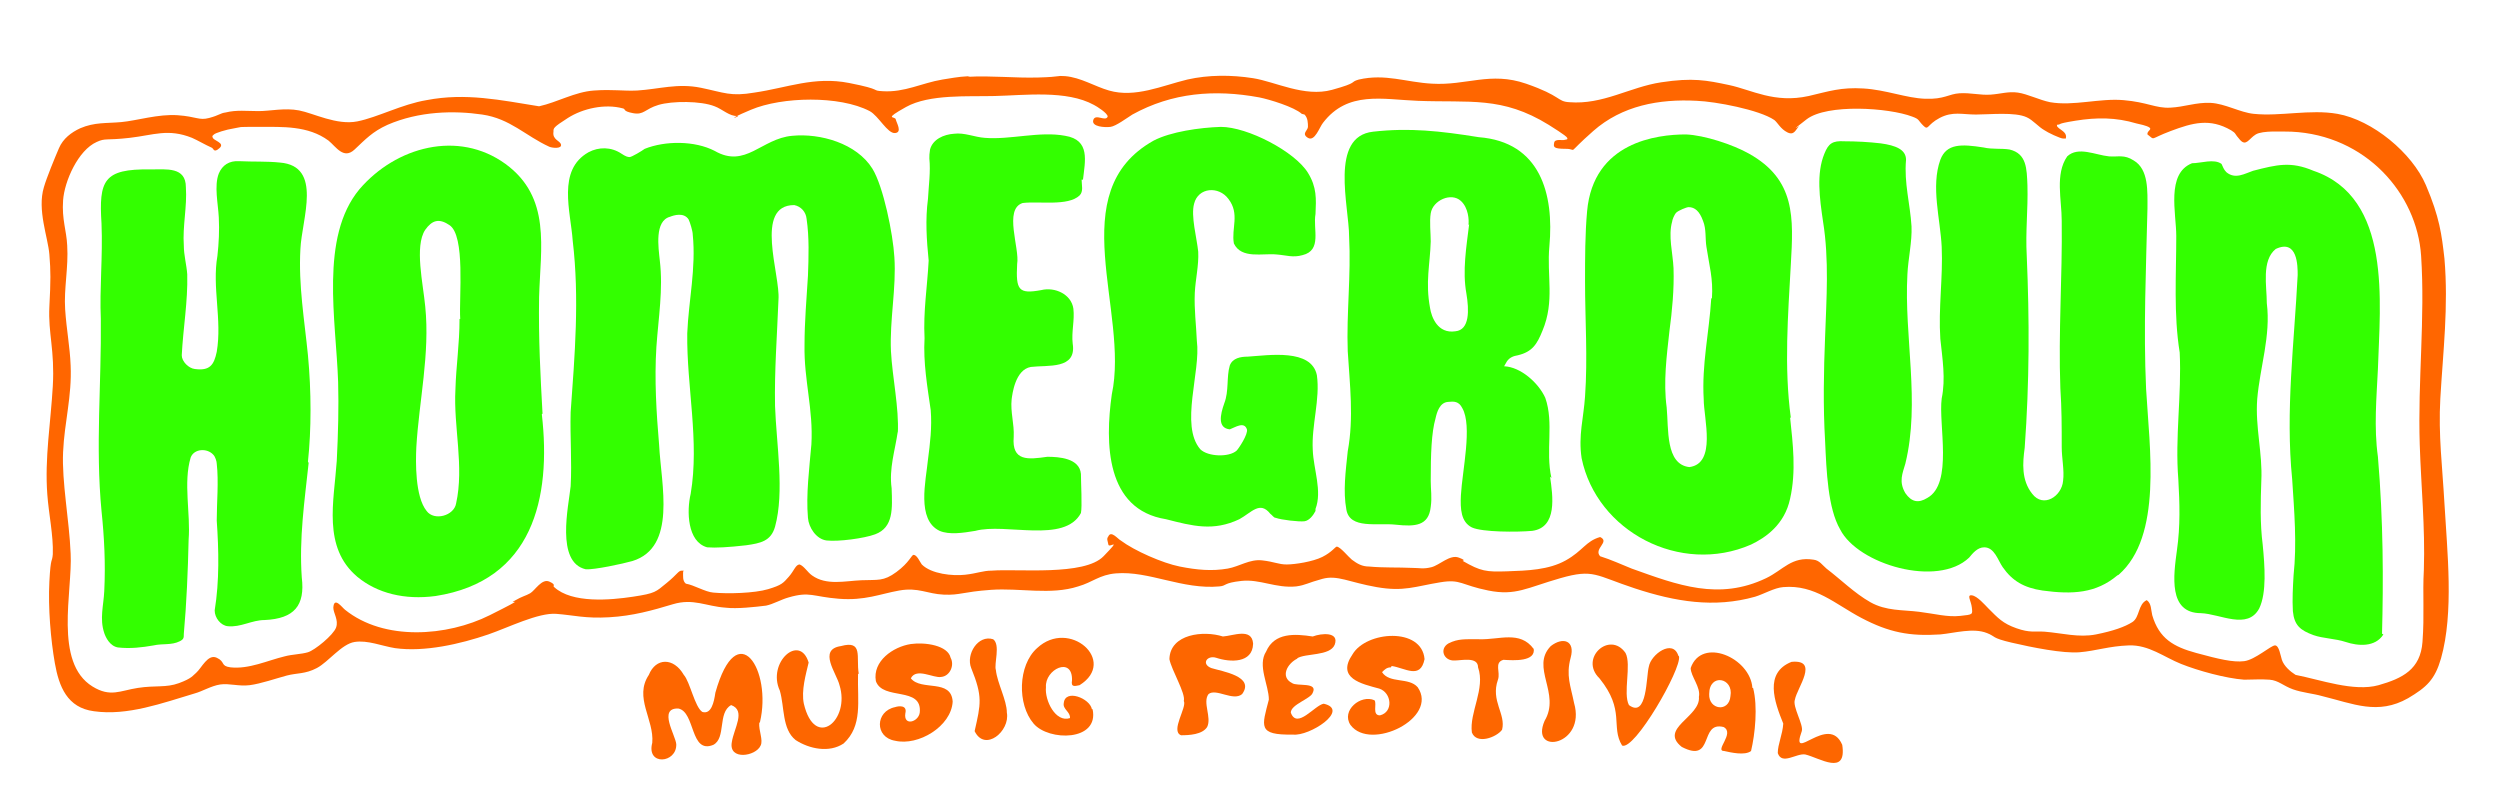 <?xml version="1.0" encoding="UTF-8"?>
<svg xmlns="http://www.w3.org/2000/svg" id="Logo" version="1.1" viewBox="0 0 364.5 117">
  <defs>
    <style>
      .st0 {
        fill: #fd6600;
      }

      .st1 {
        fill: #f60;
      }

      .st2 {
        fill: #3f0;
      }
    </style>
  </defs>
  <g>
    <path class="st1" d="M141.1,11.2c3.4-.2,6.8.2,10.3.1s2.5-.3,3.9-.2c2.3.2,4.3,1.5,6.4,2.1,3.8,1.1,7.7-.7,11.4-1.6,3.1-.7,6.4-.7,9.6-.2s7.5,2.8,11.5,1.7,2.5-1.1,3.9-1.5c3.9-.9,6.9.4,10.7.6,5,.3,8.5-1.8,13.7,0s4.5,2.6,6.3,2.7c4.9.4,8.8-2.2,13.4-2.9s6.6-.3,9.9.4,6.6,2.7,11.6,1.6c3-.7,4.7-1.3,8-1.1s6.2,1.4,9,1.5,3.4-.7,5-.8,3,.3,4.5.2,2.6-.5,4-.3,3.2,1.1,4.7,1.4c3.4.6,7.2-.6,10.7-.3s4.7,1.2,6.8,1.1,3.8-.8,5.9-.7,4.3,1.4,6.3,1.6c3.9.4,8.2-.7,12.2,0,5.1.9,10.9,5.7,12.9,10.4s2.3,7.2,2.7,10.7c.6,7-.2,13.5-.6,20.4-.3,5.4.3,9.9.6,15.3.4,7,1.4,15.9-.5,22.6-.9,3.1-2.1,4.2-4.8,5.8-4.4,2.5-8,.8-12.5-.3-1.4-.4-2.9-.5-4.3-1s-2.1-1.3-3.4-1.4-2.5,0-3.7,0c-2.7-.2-6.7-1.3-9.2-2.3s-4.7-2.8-7.6-2.7-4.8.8-7.2,1-6.9-.7-9.9-1.4-2.3-.9-3.6-1.4c-2-.8-4.7,0-6.8.2-4.5.3-7.5-.3-11.5-2.4-3.8-2-6.8-4.9-11.4-4.5-1.3.1-2.8,1-4.1,1.4-6,1.7-11.7.7-17.5-1.2s-6-2.9-10.9-1.5-6.5,2.6-10.5,1.8-4-1.7-7-1.2c-3.7.6-5.3,1.4-9.3.7s-5.7-1.8-7.9-1.2-2.4.9-3.8,1.1c-3,.3-5.3-1.1-8-.8s-2.1.7-3.2.8c-5.4.5-10.3-2.3-15.1-1.9-2.4.2-3.4,1.3-5.5,1.9-4,1.3-8.5.2-12.7.5s-4.5.8-6.9.7-3.7-1.1-6.5-.6-5,1.5-8.8,1.2-4.2-1.1-7.3-.2c-1.1.3-2.3,1-3.3,1.2-1.6.2-4.3.5-5.9.3-2.9-.2-4.7-1.4-7.7-.5s-5.8,1.7-9.3,1.9-5.1-.3-7.7-.5-7,2-9.9,3c-4.1,1.4-9.3,2.6-13.6,2-1.9-.3-4-1.2-5.9-.9s-3.8,2.9-5.5,3.8-2.9.7-4.4,1.1-3.8,1.2-5.4,1.4-3-.3-4.3-.1-2.6,1-3.7,1.3c-4.7,1.4-9.8,3.3-14.7,2.6-3.9-.5-5.1-3.6-5.7-7s-1-8.1-.8-11.9.4-2.7.5-4c.1-2.7-.6-5.9-.8-8.7-.4-5.3.5-10.5.8-15.8s-.7-7.7-.5-11.6.2-5.1,0-7.6-1.8-6.5-.8-9.8c.4-1.4,1.6-4.3,2.2-5.7s1.8-2.3,3.1-2.9c2.1-.9,3.8-.7,6-.9s5.4-1.2,8.2-1,3.1.8,4.6.4,1.6-.7,2.4-.8c1.6-.4,3.1-.2,4.8-.2s3.8-.5,5.9-.1,5.5,2.2,8.5,1.6,6.5-2.5,10.1-3.1c5.7-1.1,10.8,0,16.4.9,2.7-.6,5.2-2.1,8-2.3s4.2.1,6.3,0c3.2-.2,5.9-1.1,9.3-.4s4.3,1.3,7.8.7c4.8-.7,8.7-2.4,13.8-1.4s3.1,1.1,4.9,1.2c3.2.2,5.7-1.2,8.7-1.7s2.8-.4,4-.5ZM189.8,16.6c-1.1-1-4.7-2.1-6.2-2.4-6.5-1.2-12.7-.7-18.5,2.5-.8.5-2.4,1.7-3.2,1.8s-2.8,0-2.5-1,1.8.3,2.1-.5c0-.5-1.6-1.5-2-1.7-4-2.2-10.1-1.4-14.5-1.3-3.8.1-9.5-.3-12.9,1.6s-1.6,1.3-1.5,1.8,1,1.9-.1,2-2.4-2.5-3.7-3.2c-4.4-2.3-12.8-2.1-17.3-.2s-1.3.9-2,.9c-1.1.1-2.2-1-3.3-1.4-2-.8-6.2-.8-8.2-.2s-2.1,1.5-3.7,1.2-1-.6-1.5-.7c-2.6-.7-5.8,0-8,1.4s-2.1,1.5-2.1,2c-.2,1.2,1,1.3,1.1,1.9s-1.2.5-1.7.3c-3.5-1.6-5.7-4.1-9.8-4.7s-9.2-.5-13.8,1.5c-2.2,1-3.2,2.1-4.8,3.6s-2.7-.4-3.8-1.3c-3-2.2-6.7-2-10.2-2s-2.2,0-3.5.2-2.8.7-3,.9-.3.2-.2.4c0,.5,1.9.8,1,1.6s-.8,0-1.2-.1c-.9-.4-1.9-1-2.8-1.4-3.5-1.4-5.6-.4-9.1,0s-3.5,0-4.8.6c-2.7,1.2-4.7,5.7-4.9,8.5s.5,4.4.6,6.6c.2,3.2-.5,6.3-.3,9.3s.7,5.5.8,8.2c.2,4.5-.9,8.2-1.1,12.6s.9,9.9,1.1,14.8c.3,5.5-2.5,15.9,3.2,19.4,2.6,1.6,4,.6,6.6.2s4.1,0,6-.7,2-1.1,2.5-1.5c.8-.7,1.7-2.8,3-2.2s.5,1.2,2,1.4c2.7.3,5.4-1,7.9-1.6,1.1-.3,2.4-.3,3.4-.6s3.7-2.5,4.1-3.6-.4-2.1-.4-2.9c.1-1.7,1.3,0,1.7.3,5.7,4.6,14.9,3.9,21.1.8s2.4-1.4,3.6-2.1,1.6-.7,2.3-1.1,1.7-2.2,2.8-1.7.4.6.7.8c2.6,2.4,8.2,1.9,11.5,1.4s3.3-.7,4.9-2,1.7-1.8,2.2-1.8.2,0,.2.2c0,.6-.1,1.3.4,1.7,1.2.2,2.8,1.2,4,1.3,2.1.2,6,.1,8-.5s2.2-.9,3-1.8,1-1.8,1.6-1.8c.7.3,1.1,1.1,1.8,1.6,2.1,1.5,4.8.8,7.2.7s3.2.2,5.1-1.2,2.2-2.5,2.5-2.5c.5,0,.9,1,1.2,1.4,1.4,1.4,4.5,1.7,6.3,1.5s2.6-.6,3.9-.6c3.8-.3,13.5.8,16.3-2.1s.8-1.1.7-1.7-.3-.8,0-1.2c.4-.9,1.4.4,1.8.6,2,1.5,6.1,3.3,8.6,3.8s4.7.7,7,.3c1.7-.3,3.2-1.4,5-1.2s2.4.6,3.6.6,3.8-.4,5.2-1.1,1.9-1.5,2.1-1.5c.5,0,1.7,1.5,2.2,1.9.8.6,1.5,1,2.5,1,2.1.2,4.2.1,6.3.2,1.1,0,1.6.2,2.8-.1s2.7-1.9,4-1.4.4.4.6.5c2.6,1.5,3.4,1.6,6.4,1.5s6.1-.2,8.6-1.6,2.9-2.8,5-3.4c1.5.7-1,1.7,0,2.8,1.6.5,3.1,1.2,4.6,1.8,6.7,2.4,12.7,4.7,19.6,1.4,2.5-1.2,3.7-3.2,6.9-2.7.9.1,1.3.8,1.9,1.3,2.1,1.6,4.1,3.6,6.4,4.9s4.7,1.1,7.1,1.4,4.1.8,6,.6,1.8-.2,1.7-1.2-.8-1.9,0-1.8,1.9,1.4,2.4,1.9c1.4,1.4,2.1,2.2,4.1,2.9s2.6.4,4.1.5c2.5.2,5,.9,7.5.4s4.2-1.1,5.3-1.8.8-2.6,2.1-3.2c.7.5.6,1.4.8,2.2,1,3.4,3.1,4.6,6.4,5.5s5.4,1.4,7,1.2,3.9-2.3,4.5-2.3.8,1.5,1,2.1c.3.9,1.2,1.7,2,2.2,3.6.7,8.5,2.5,12.1,1.5,3.5-1,6.1-2.3,6.4-6.3s0-7,.2-10.5c.2-6.3-.4-12.1-.6-18.3-.3-9.2.8-18.4.2-27.5s-8.1-17.6-18.9-18.1c-1.3,0-4.2-.2-5.2.4s-1.4,1.8-2.3.8-.5-.9-1.3-1.4c-3.1-1.8-5.6-1.1-8.8.1s-2.2,1.4-3.4.5c-.1-.5.7-.7.3-1s-1.5-.5-1.9-.6c-3-.9-5.8-.9-8.9-.4s-1.8.5-2.7.6c0,.3.1.3.3.5.5.4,1.2.7,1,1.5-.1,0-.3,0-.4,0-.4,0-2.3-.9-2.7-1.2-.9-.5-1.7-1.5-2.6-1.9-1.7-.8-5.4-.4-7.4-.4s-3.4-.5-5.3.5-1.6,1.9-2.4,1.1-.5-.9-1.6-1.3c-3.4-1.3-12.4-1.9-15.4.4s-.7.7-1.1,1c-.5.5-.7,1.4-1.7.9s-1.4-1.4-1.9-1.8c-2.2-1.5-8.6-2.7-11.3-2.8-5.5-.3-10.9.7-15.1,4.4s-2.1,2.6-4,2.6-1.8-.3-1.7-.9,1.2-.3,1.5-.4.5,0,.4-.3-2.4-1.7-2.7-1.9c-6.8-4.2-11.5-3.2-19.1-3.5-5.1-.2-10.2-1.5-13.8,3.2-.5.6-1.2,2.8-2.2,2.2s0-1.1,0-1.6,0-1.3-.5-1.8Z"></path>
    <g>
      <path class="st2" d="M308.7,83.9c-3.1,2.6-6.5,2.8-10.9,2.2-2.7-.4-4.4-1.4-5.8-3.4-.7-1-1.2-2.9-2.7-2.9-1,0-1.7.9-2.2,1.5-4.6,4.4-16.2,1-18.8-4.1-1.8-3.1-2-8.5-2.2-12.9-.3-5.1-.2-10.2,0-15.2.2-5.6.6-11.2-.3-16.8-.5-3.4-1-7,.2-9.9.6-1.5,1.2-1.9,2.9-1.8,1.7,0,3.6.1,5.3.3,2.2.3,3.7.9,3.7,2.4-.3,3.4.6,6.4.8,9.7.1,2.2-.5,4.8-.6,7-.5,9.1,1.9,18.6-.3,27.6-.4,1.4-1,2.6,0,4.3.9,1.3,1.9,1.5,3.2.7,3.8-2.1,1.6-10.7,2.1-14.5.6-2.9.1-5.8-.2-8.7-.3-4.5.4-8.9.2-13.4-.2-4.1-1.6-8.8-.2-12.7.9-2.4,3.1-2.3,6.3-1.8,1.3.3,2.6.1,3.8.3,2.5.6,2.5,2.8,2.6,5.2.1,3.6-.3,6.7-.1,10.3.4,9.3.4,18.4-.3,28-.3,2.2-.5,4.7,1.1,6.7,1.6,2.1,4.3.4,4.5-1.9.2-1.5-.2-3.3-.2-4.9,0-3.1,0-5.6-.2-8.6-.3-8.2.3-16.2.2-24.4,0-3.1-1-6.8.8-9.4,1.6-1.5,4.1-.2,6.1,0,1.4.1,2.2-.3,3.6.6,2.2,1.3,2,4.5,2,7-.2,8.7-.6,17.5-.2,26.3.5,8.7,2.4,21.5-4,27.1Z"></path>
      <path class="st2" d="M130.9,62.9c-.4,2.8-1.3,5.4-.9,8.3.1,2.9.3,5.7-2.4,6.7-1.6.6-5.4,1.1-7.1.9-1.5-.2-2.6-1.9-2.7-3.3-.3-3.4.2-7.2.5-10.7.3-5.1-1.1-9.4-1-14.5,0-3.4.3-6.8.5-10.1.1-2.7.2-5.6-.2-8.3-.1-1-.8-1.8-1.8-2-5.9,0-2,10.2-2.3,13.8-.2,5.2-.6,10.3-.5,15.5.2,5.6,1.4,12.5,0,17.6-.6,2.1-2.1,2.4-4.2,2.7-2.6.3-4.5.4-5.7.3-2.9-.8-3-5.3-2.4-7.8,1.3-7.7-.6-15.6-.5-23.4.2-4.8,1.3-9.5.8-14.4,0-.5-.4-1.8-.6-2.2-.7-1.1-2.2-.6-2.7-.4-2.3.6-1.7,4.5-1.5,6.4.5,4.2-.2,8.3-.5,12.6-.3,4.7,0,9.6.4,14.3.3,5.8,2.6,14.9-3.9,16.9-1.4.4-5.6,1.3-6.8,1.2-4.4-1-2.5-9.2-2.2-12.1.2-3.6-.1-7.2,0-10.8.6-8.3,1.3-16.6.3-25-.3-4.3-2.3-10.3,2.3-12.9,1.5-.8,3.3-.8,4.8.2.6.4.9.5,1.2.5.3,0,1.8-.9,2.2-1.2,3-1.2,7.3-1.2,10.2.3,4.5,2.6,6.8-1.8,11.3-2.2,4.1-.4,9.4,1.1,11.7,4.8,1.6,2.6,3,9.5,3.2,12.9.3,4.5-.7,9.1-.5,13.7.2,3.8,1.2,8.3,1,12Z"></path>
      <path class="st2" d="M45,67.5c-.6,5.6-1.4,11-1,16.7.5,4.1-1.1,6-5.4,6.2-1.9,0-3.5,1.1-5.4.9-1-.1-1.9-1.2-1.9-2.3.7-4.3.6-8.8.3-13.1,0-2.6.3-5.7,0-8.3,0-.3-.2-1-.5-1.3-.9-1-2.8-.9-3.3.4-1.1,3.7,0,8.1-.3,12-.1,4.5-.3,9.3-.7,13.7,0,.6,0,.8-.6,1.1-1.2.6-2.5.3-3.8.6-1.7.3-3.4.5-5.2.3-1.2-.2-1.8-1.5-2-2.1-.7-2.1-.1-4,0-6.1.2-4,0-7.9-.4-11.7-.9-9.4,0-18.6-.1-28-.2-4.4.3-9.1.1-13.9-.4-6.3.3-8,7.1-7.9,2.4,0,5.2-.4,5.2,2.6.2,2.8-.5,5.7-.3,8.5,0,1.4.4,2.8.5,4.2.1,4-.6,7.8-.8,11.8,0,.9,1,1.9,1.9,2,2.2.3,2.8-.6,3.2-2.5.8-4.7-.7-9.4.1-14,.2-1.8.3-3.7.2-5.6-.1-2-.7-4.6,0-6.4.5-1.2,1.5-1.9,3-1.8,2,.1,4,0,5.9.2,6.3.5,3.2,8.2,3,12.6-.3,5.3.6,10.4,1.1,15.5.5,5.3.5,10.8,0,15.5Z"></path>
      <path class="st2" d="M347.5,92.5c-1.2,1.9-3.7,1.7-5.5,1.1-1.5-.5-3.3-.5-4.7-1-1.9-.7-2.8-1.4-3-3.5-.1-1.7,0-3.5.1-5.2.5-4.6.1-9.4-.2-14-1-10,.3-19.9.8-29.8,0-1.3,0-5.3-3.2-3.8-2.1,1.7-1.3,5.4-1.3,7.9.6,4.8-1,9.3-1.4,14-.3,4.1.8,7.9.6,11.9-.1,3-.2,6.2.2,9.3.3,3.1.6,7-.5,9.3-1.7,3.2-5.7.8-8.5.7-4.8,0-4-5.5-3.5-9.2.5-3.5.4-6.8.2-10.3-.5-6.2.5-12.3.2-18.5-.9-5.6-.5-11.3-.5-17,0-3.3-1.5-9.1,2.3-10.6,1.3,0,3.2-.7,4.3.1.2.4.3.8.7,1.2,1.3,1.1,2.7.2,3.9-.2,3.5-.9,5.5-1.4,8.8,0,11.5,3.9,9.7,19.2,9.4,28.9-.2,4.2-.6,8.5,0,12.8.8,9.5.8,18.1.6,25.8Z"></path>
      <path class="st2" d="M79.1,60.3c-.3-5.5-.6-10.8-.5-17,.2-7.2,1.8-14.5-4.9-19.4-6.9-5-16-2.5-21.3,3.7-5.8,7-3.4,19.1-3.1,28.1.1,3.6,0,7.6-.2,11.5-.4,5.9-2.1,12.6,3,16.9,2.9,2.4,6.9,3.4,11.4,2.8,14.2-2.2,16.9-14.3,15.5-26.5ZM67,46.5c0,3.7-.5,6.8-.6,10.3-.3,5.4,1.3,11.2.1,16.6-.3,1.8-3.2,2.6-4.3,1.1-1.7-2.1-1.6-7.2-1.5-9.3.4-6.8,2-13.6,1.3-20.5-.3-3.3-1.6-8.8,0-11.2,1-1.4,2-1.7,3.5-.7,2.4,1.5,1.4,10.6,1.6,13.7Z"></path>
      <path class="st2" d="M261.1,60.9c-1-7.4-.4-15,0-22.3.4-6.9.7-12.4-6.1-16.2-2.3-1.3-6.5-2.7-9.2-2.8-4.2,0-13.5,1.1-14.4,11.2-.3,3.3-.3,6.9-.3,10.2,0,5.6.4,11.2,0,16.8-.2,3.1-1,5.7-.5,9,2.2,10.7,14.4,17.1,24.7,12.6,2.1-1,4.9-2.9,5.7-6.7.9-4,.4-8,0-11.8ZM249.5,43.5c-.3,5-1.4,9.6-1.1,14.7,0,2.8,1.9,9.4-2.1,9.9-3.5-.4-3-5.6-3.3-8.7-.5-3.7,0-7.5.4-11.1.4-3,.7-6.1.6-9.2-.1-2.2-.8-4.7-.2-6.8,0-.2.3-1,.6-1.3.3-.3,1.5-.8,1.8-.8.9,0,1.6.6,2.1,2,.5,1.2.3,2.6.5,3.8.4,2.7,1,4.6.8,7.5Z"></path>
      <path class="st2" d="M226.2,69.7c-.9-4,.4-8-.9-11.7-1-2.2-3.6-4.5-6-4.6l.4-.7c.4-.6,1-.8,1.6-.9,2.1-.5,2.8-1.6,3.6-3.6,1.8-4.3.6-8,1-12.3.7-7.6-1.3-15.2-10.3-15.9-5.6-.9-10.1-1.4-15.4-.8-6.4.7-3.5,10.9-3.5,15.3.3,5.6-.4,11.2-.2,16.7.3,4.9.9,9.7,0,14.6-.3,2.9-.7,5.8-.2,8.5.5,2.9,4.5,1.9,7.2,2.2,2.8.3,4.8.2,5.1-2.6.2-1.4,0-2.5,0-3.8,0-3.9.1-7,.7-9.1.2-.9.6-2.3,1.8-2.4.9-.1,1.6-.1,2.1.9,1.5,2.6,0,9.1-.2,12.7-.1,2,0,3.9,1.6,4.7,1.5.7,6.6.7,8.8.5,3.7-.5,3-5.1,2.6-7.9ZM214.2,32.7c-.4,3.3-1,6.8-.4,10.1.4,2.4.5,5.3-1.6,5.5-2.6.4-3.5-2.1-3.7-3.4-.7-3.8,0-6.3.1-9.7,0-1.2-.2-2.9,0-4.1.3-1.9,3-3.1,4.4-1.8,1.1,1,1.2,2.8,1.1,3.5Z"></path>
      <path class="st2" d="M191.8,74.5c-.3.6-.9,1.4-1.6,1.5-.8.1-3.4-.2-4.2-.5-.3,0-.5-.4-.8-.6-1.5-1.9-2.7-.2-4.5.8-3.8,1.8-6.8,1-10.7,0-8.8-1.4-8.9-11.1-7.9-18.2,2.6-12.1-7.3-29.5,6.1-37,2.5-1.3,6.7-1.9,9.8-2,3.9,0,10.8,3.6,12.7,6.7,1.3,2.1,1.2,3.8,1.1,6-.4,2.2,1,5.3-1.9,6-1.4.4-2.4,0-3.8-.1-2-.2-5.1.7-6.2-1.6-.4-2.2.9-4.3-.8-6.5-1.4-1.9-4.4-1.7-5,.7-.5,1.8.4,5,.6,7,.1,2-.4,4-.5,6-.1,2.5.2,4.6.3,7,.6,4.5-2.5,12.3.5,15.8,1.1,1.1,4.2,1.2,5.3.2.3-.3,1.7-2.4,1.5-3.1-.4-1.2-1.7-.3-2.5,0-1.8-.2-1.4-2.1-.8-3.8.7-1.8.3-3.8.8-5.5.4-1.1,1.6-1.3,2.6-1.3,3.1-.2,9.3-1.2,10.1,2.7.5,3.5-.8,7.3-.6,10.9.1,2.8,1.4,6,.4,8.6Z"></path>
      <path class="st2" d="M157.7,26.2c0,.8.3,1.7-.3,2.3-1.7,1.6-5.9.8-8.3,1.1-2.8.9-.4,6.6-.8,8.9-.2,3.8.2,4.4,3.5,3.8,2-.5,4.4.6,4.7,2.7.2,1.7-.3,3.4-.1,5.1.6,3.8-3.6,3.1-6.1,3.4-2.3.4-2.7,4-2.8,4.7-.2,1.9.4,3.6.3,5.5-.3,3.6,2.1,3.3,4.9,2.9,1.7,0,4.7.2,4.9,2.5,0,1.2.2,4.8,0,5.7-2.4,4.5-11,1.4-15.4,2.6-1.8.3-3.8.6-5.2,0-3.4-1.6-2-7.3-1.7-10.4.3-2.3.6-4.7.4-7.2-.5-3.5-1.1-6.9-.9-10.5-.2-3.9.4-7.5.6-11.3-.3-3-.5-6-.1-9,.1-1.9.4-4,.2-5.9,0-.4,0-.7.1-1.3.4-1.5,2-2.2,3.5-2.3,1.5-.2,3,.5,4.5.6,3.7.3,8-1,11.7-.3,3.7.6,2.9,3.7,2.6,6.4Z"></path>
    </g>
  </g>
  <g>
    <path class="st0" d="M110.8,105.3c1.8-7.6-3.3-15.7-6.5-4.3-.2,1.4-.6,3.2-1.9,2.8-1.1-.7-1.8-4.4-2.7-5.4-1.5-2.6-4.1-2.5-5.1,0-2.2,3.3.8,6.5.5,9.9-.9,3.4,3.6,3,3.5.2-.1-1.3-2.7-5.3.3-5.2,2.5.5,1.7,6.7,5.1,5.3,1.9-1,.6-4.7,2.6-5.8,2.2.8.4,3.4.1,5.4-.5,2.7,3.5,2.1,4.2.5.4-.8-.3-2.2-.2-3.3Z"></path>
    <path class="st0" d="M125.2,98.2c-.4-2.4.7-4.9-2.6-4-3.4.5-.6,4-.2,5.7,1.6,5.1-3.6,9.5-5.2,2.7-.4-1.9.3-4.3.7-6-1.3-4.3-6.1,0-4.2,4.1.7,2.4.3,5.6,2.3,7.2,2,1.3,4.9,1.9,7,.5,2.8-2.6,2-6.1,2.1-10.1Z"></path>
    <path class="st0" d="M138.9,102.3c-.2-3.4-4.6-1.5-6.1-3.4.8-1.6,3.3,0,4.4-.2,1.3-.1,2-1.7,1.4-2.8-.4-1.8-3.7-2.3-5.8-2-2.6.4-5.6,2.5-5.1,5.4,1,2.9,6.8.7,6.4,4.6-.2,1.4-2.4,2-2.1.1.3-1.2-.9-1.1-1.5-.9-2.9.6-3,4.4,0,4.9,3.4.8,8.2-2.1,8.4-5.7Z"></path>
    <path class="st0" d="M146.8,103.9c0-1.8-1.4-4.3-1.6-6.2-.3-.9.7-3.7-.4-4.5-2.2-.7-4,2.2-3.2,4.2,1.7,4.2,1.4,5.2.5,9.2,1.5,3.1,5.2,0,4.7-2.7Z"></path>
    <path class="st0" d="M159.2,103.4c-.3-1.6-3.9-3-4.1-.9-.2.9,1,1.3.9,2.2-2.1.7-3.7-2.6-3.5-4.5-.2-2.6,3.9-4.6,3.8-1-.2,1.1.5.8,1.1.7,5.6-3.5-1.5-9.8-6.2-5.4-2.8,2.5-2.9,8.2-.5,11,2.2,2.6,9.6,2.6,8.6-2.1Z"></path>
    <path class="st0" d="M182.7,93.8c-.2-2.3-2.9-1.1-4.4-1-2.8-.9-7.7-.4-7.8,3.3.3,1.6,2.4,5,2.1,6.1.5.9-2,4.4-.4,5,1.2,0,3.1-.1,3.8-1.2.7-1.4-.7-3.6.2-4.8,1.1-.9,3.6,1.1,4.9,0,1.9-2.6-2.9-3.3-4.5-3.8-1.5-.6-.6-1.9.7-1.5,2.1.7,5.3.8,5.4-2Z"></path>
    <path class="st0" d="M189.1,96c1.2-.8,4.8-.3,5.5-2,.7-1.9-1.9-1.7-3.2-1.2-2.6-.4-5.6-.6-6.8,2.2-1.3,2,.4,4.9.4,7-1,3.9-1.7,5.2,3.5,5.1,2.4.3,8.4-3.6,4.5-4.5-1.3.2-3.9,3.8-4.8,1.3,0-1.2,2.9-2,3.2-2.9.8-1.6-2.3-.9-3-1.4-1.8-.9-.7-2.9.8-3.6Z"></path>
    <path class="st0" d="M202.9,97.1c2,.3,4.2,2,4.8-1-.4-4.7-8.5-4.1-10.5-.7-2.4,3.5,1.3,4.3,3.9,5,1.8.6,2.1,3.4.1,3.9-1.2,0-.4-1.7-.8-2.2-2-.9-4.9,1.5-3.5,3.6,2.9,3.9,12.9-1,9.8-5.5-1.3-1.5-4.1-.5-5.2-2.2.4-.4.7-.7,1.3-.7Z"></path>
    <path class="st0" d="M223.6,94.6c-2-2.7-5-1.3-7.9-1.4-2.1,0-3.1-.1-4.5.6-1.4.8-.7,2.6.9,2.5,1,0,3.4-.6,3.4,1,1.1,3.1-1.3,6.6-.9,9.5.7,1.8,3.6.7,4.4-.4.6-2.3-1.7-4.2-.6-7.3.4-1.1-.6-2.5.8-2.9,1.5.1,4.8.3,4.4-1.7Z"></path>
    <path class="st0" d="M229.5,102.5c-.5-2.5-1.2-4-.5-6.6.7-2.5-1.1-3.1-2.9-1.7-3,3.1,1.5,6.9-.9,10.9-2.2,5.1,6.1,3.6,4.3-2.6Z"></path>
    <path class="st0" d="M244.7,95.6c-.8-2.5-4-.2-4.3,1.6-.4,1.4-.2,7.6-2.9,5.6-.9-1.7.4-5.9-.5-7.6-2.3-3.3-6.8.8-3.8,3.7,3.8,4.7,1.6,7,3.3,9.8,1.8.8,8.7-11.2,8.3-13Z"></path>
    <path class="st0" d="M255.5,100.3c-.3-4.4-7.4-7.5-9-2.9,0,1.2,1.5,2.8,1.2,4.2.3,2.9-5.9,4.6-2.5,7.3,4.8,2.5,2.5-3.8,6.1-2.9,1.7.9-1.4,3.5.1,3.5.9.2,3,.7,3.9,0,.6-2.5,1-6.5.3-9.2ZM252.3,101.5c-.2,2.4-3.2,2-3.1-.3,0-3.1,3.6-2.4,3.1.3Z"></path>
    <path class="st0" d="M268.6,108.6c-2-4.7-7.7,3-5.9-2,.3-.9-1.4-3.6-1-4.6.3-1.7,3.6-5.9-.5-5.5-4,1.6-2.5,5.8-1.2,9-.1,1.6-.8,3-.8,4.3.6,1.8,2.7,0,4,.2,2.1.5,6.1,3.2,5.4-1.4Z"></path>
  </g>
</svg>
